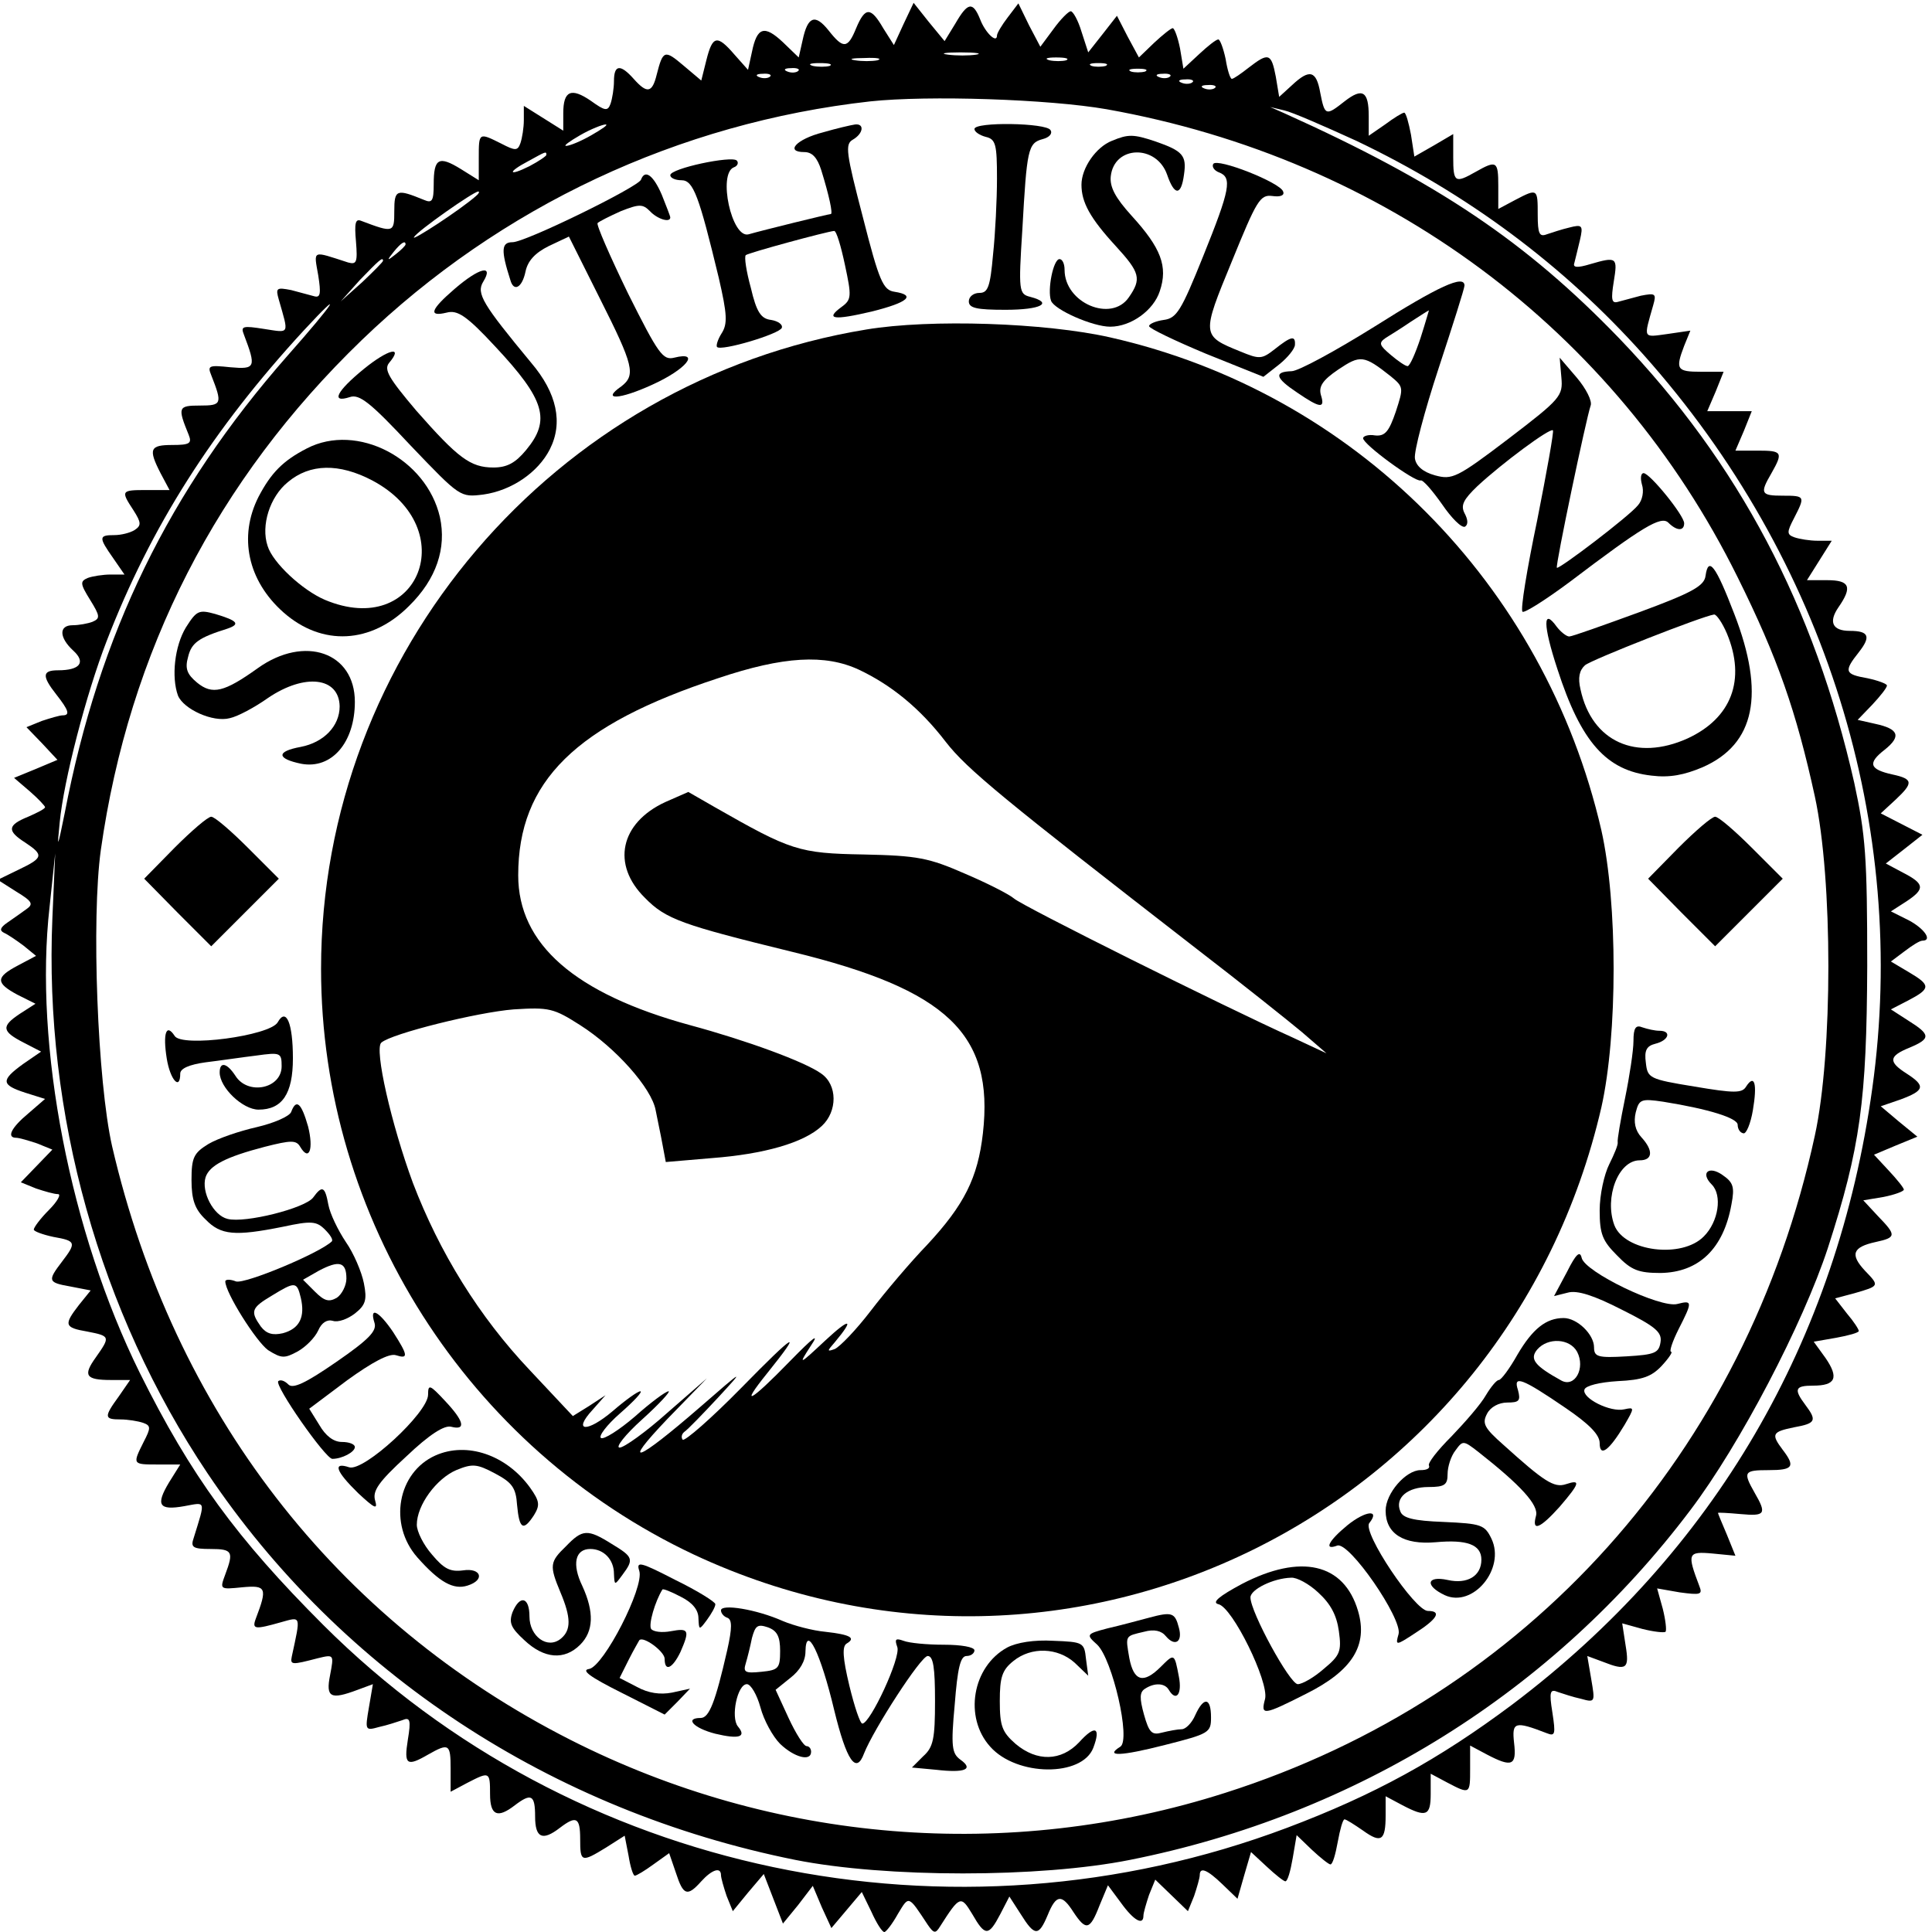 <?xml version="1.0" standalone="no"?>
<!DOCTYPE svg PUBLIC "-//W3C//DTD SVG 20010904//EN"
 "http://www.w3.org/TR/2001/REC-SVG-20010904/DTD/svg10.dtd">
<svg version="1.0" xmlns="http://www.w3.org/2000/svg"
 width="343pt" height="343pt" viewBox="0 0 343 343"
 preserveAspectRatio="xMidYMid meet">
<g transform="translate(0,343) scale(0.1,-0.1)"
fill="#000000" stroke="none">
<path d="M1604 3387 l-17 -37 -19 30 c-22 38 -32 38 -48 0 -15 -37 -23 -37
-49 -4 -24 30 -37 25 -46 -17 l-7 -31 -28 27 c-33 31 -46 27 -55 -17 l-7 -32
-24 27 c-31 36 -39 34 -50 -10 l-9 -36 -32 27 c-33 28 -36 27 -47 -16 -8 -33
-17 -35 -41 -8 -24 27 -35 25 -35 -4 0 -13 -3 -31 -6 -40 -5 -14 -10 -13 -35
5 -35 24 -49 18 -49 -22 l0 -31 -35 22 -35 22 0 -25 c0 -14 -3 -32 -6 -41 -5
-14 -9 -14 -34 -1 -40 20 -40 20 -40 -25 l0 -40 -32 20 c-39 24 -48 19 -48
-27 0 -30 -3 -34 -17 -28 -49 20 -53 19 -53 -20 0 -38 -1 -39 -59 -17 -10 4
-12 -4 -9 -37 3 -37 1 -41 -14 -37 -65 21 -61 23 -53 -23 5 -32 4 -40 -7 -37
-7 2 -26 7 -41 11 -26 5 -28 4 -22 -17 18 -63 20 -59 -26 -52 -38 6 -42 5 -36
-10 22 -58 21 -62 -24 -58 -38 4 -41 3 -34 -14 20 -51 19 -54 -20 -54 -39 0
-40 -3 -20 -52 6 -15 2 -18 -29 -18 -40 0 -43 -7 -21 -50 l16 -30 -41 0 c-45
0 -46 -1 -23 -36 14 -22 14 -27 2 -35 -8 -5 -24 -9 -36 -9 -28 0 -28 -4 -2
-41 l20 -29 -25 0 c-13 0 -32 -3 -40 -6 -14 -6 -14 -10 4 -39 18 -29 18 -33 4
-39 -8 -3 -24 -6 -35 -6 -25 0 -24 -22 1 -45 23 -21 12 -35 -27 -35 -28 0 -29
-10 -3 -43 22 -28 25 -37 11 -37 -5 0 -22 -5 -37 -10 l-27 -11 28 -29 27 -29
-38 -16 -39 -16 28 -24 c15 -13 27 -26 27 -28 0 -3 -14 -10 -30 -17 -37 -15
-38 -25 -5 -46 33 -22 32 -27 -12 -48 l-37 -18 33 -21 c28 -17 31 -22 18 -31
-8 -6 -24 -17 -34 -24 -13 -9 -14 -14 -6 -18 7 -3 23 -14 35 -23 l22 -18 -32
-17 c-40 -21 -40 -31 -1 -52 l32 -16 -28 -18 c-33 -22 -32 -31 7 -51 l31 -16
-32 -22 c-40 -29 -39 -37 4 -51 l35 -11 -30 -26 c-30 -25 -39 -43 -21 -43 5 0
22 -5 37 -10 l27 -11 -28 -29 -28 -29 27 -11 c15 -5 32 -10 39 -10 6 0 -1 -13
-16 -28 -15 -15 -27 -31 -27 -35 0 -3 16 -9 35 -13 40 -7 41 -10 15 -44 -26
-34 -25 -37 15 -44 l36 -7 -21 -26 c-27 -35 -26 -40 15 -47 41 -8 41 -9 15
-46 -23 -32 -18 -40 27 -40 l34 0 -20 -29 c-27 -37 -26 -41 3 -41 13 0 31 -3
40 -6 14 -5 14 -9 1 -34 -20 -40 -20 -40 25 -40 l40 0 -20 -32 c-24 -40 -18
-50 27 -42 39 7 38 12 17 -56 -6 -17 -2 -20 30 -20 39 0 41 -5 26 -45 -10 -27
-10 -27 30 -23 43 4 45 -1 24 -56 -7 -19 -1 -19 45 -6 36 10 35 13 19 -61 -3
-15 0 -15 46 -3 29 7 29 7 22 -30 -8 -40 1 -44 49 -26 l27 10 -7 -41 c-7 -41
-7 -42 18 -35 14 3 32 9 41 12 14 6 16 1 10 -35 -7 -44 -2 -48 36 -26 37 21
40 19 40 -25 l0 -41 30 16 c39 20 40 20 40 -20 0 -38 13 -44 44 -20 29 22 36
19 36 -20 0 -38 13 -44 44 -20 29 22 36 19 36 -20 0 -41 2 -42 46 -15 l33 21
7 -36 c3 -19 8 -35 11 -35 3 0 18 9 33 20 l28 20 12 -35 c13 -40 20 -43 45
-15 19 21 35 26 35 11 0 -5 5 -22 10 -37 l11 -27 27 33 28 33 17 -44 17 -44
27 33 26 34 16 -38 17 -37 27 32 27 32 17 -35 c9 -20 19 -36 23 -36 3 0 14 14
24 32 20 33 18 34 53 -19 11 -16 14 -16 22 -3 35 55 37 55 57 22 23 -40 29
-40 50 0 l16 31 20 -31 c25 -40 32 -40 48 -2 15 37 25 38 46 5 22 -33 29 -32
46 12 l15 36 23 -31 c23 -32 40 -41 40 -23 0 5 5 22 10 37 l11 27 29 -28 29
-28 11 27 c5 15 10 32 10 37 0 15 13 10 40 -16 l27 -26 12 42 12 41 28 -26
c15 -14 30 -26 33 -26 4 0 9 18 13 41 l7 41 27 -26 c15 -14 30 -26 33 -26 4 0
9 18 13 40 4 22 9 40 12 40 3 0 17 -9 33 -20 32 -23 40 -18 40 27 l0 34 30
-16 c42 -22 50 -19 50 20 l0 36 30 -16 c40 -21 40 -20 40 25 l0 41 30 -16 c44
-23 53 -20 48 21 -4 37 1 39 58 17 15 -6 16 -2 10 37 -6 37 -4 42 10 36 9 -3
27 -9 41 -12 25 -7 25 -6 18 35 l-7 41 27 -10 c43 -17 48 -13 41 29 l-6 39 36
-10 c20 -5 38 -7 41 -5 2 3 0 21 -5 41 l-10 36 40 -7 c37 -5 41 -4 35 11 -22
58 -21 62 23 58 l41 -4 -15 37 c-9 21 -16 38 -16 39 0 1 18 0 40 -2 44 -4 47
0 25 38 -21 37 -19 40 25 40 43 0 48 6 25 36 -21 28 -19 32 20 40 39 7 41 12
20 40 -21 28 -18 34 14 34 40 0 46 14 22 49 l-21 29 40 7 c22 4 40 9 40 12 0
3 -9 17 -21 31 l-21 27 34 9 c45 13 45 13 19 40 -27 29 -22 42 19 51 37 8 37
12 4 46 l-26 28 36 6 c20 4 36 10 36 13 0 3 -12 18 -27 34 l-26 28 38 16 39
16 -33 27 -32 27 35 12 c43 16 45 24 11 46 -33 21 -32 31 5 46 38 16 38 23 -2
48 l-31 20 31 16 c40 21 40 27 1 50 l-32 19 24 18 c13 10 27 19 32 19 18 0 4
21 -24 36 l-32 16 28 18 c33 22 32 31 -7 51 l-30 16 32 25 33 26 -37 19 -37
19 26 24 c32 30 32 37 -5 45 -41 9 -45 20 -14 44 30 24 25 37 -17 46 l-31 7
26 27 c14 15 26 30 26 34 0 3 -16 9 -35 13 -40 7 -42 12 -15 46 22 28 18 38
-16 38 -31 0 -38 16 -20 42 25 36 20 48 -20 48 l-36 0 22 35 22 35 -25 0 c-14
0 -32 3 -41 6 -14 5 -14 9 -1 34 20 39 20 40 -20 40 -39 0 -41 4 -20 40 21 37
19 40 -24 40 l-40 0 15 35 14 35 -39 0 -40 0 15 35 14 35 -40 0 c-43 0 -46 4
-30 46 l11 27 -41 -6 c-44 -6 -42 -9 -25 51 6 21 4 22 -22 17 -15 -4 -34 -9
-41 -11 -11 -3 -12 5 -7 36 7 43 6 45 -42 31 -23 -7 -31 -6 -28 2 2 7 6 25 10
41 6 26 4 28 -19 22 -13 -3 -31 -9 -40 -12 -13 -5 -16 1 -16 35 0 46 0 47 -40
26 l-30 -16 0 41 c0 44 -3 46 -40 25 -37 -21 -40 -19 -40 26 l0 41 -34 -20
-35 -20 -6 39 c-4 21 -9 39 -12 39 -3 0 -18 -9 -34 -21 l-29 -20 0 35 c0 44
-11 51 -43 26 -33 -26 -35 -26 -43 15 -7 40 -19 43 -50 14 l-23 -21 -6 36 c-8
42 -13 43 -48 16 -14 -11 -27 -20 -30 -20 -3 0 -8 16 -11 35 -4 19 -10 35 -13
35 -4 0 -19 -12 -34 -26 l-28 -26 -6 36 c-4 20 -10 36 -13 36 -3 0 -18 -12
-33 -26 l-27 -26 -20 37 -19 37 -25 -32 -26 -33 -12 37 c-6 20 -15 36 -19 36
-4 0 -18 -14 -31 -32 l-23 -31 -20 38 -19 39 -19 -25 c-10 -13 -19 -28 -19
-32 0 -15 -21 5 -30 29 -13 32 -22 30 -44 -8 l-19 -31 -28 34 -27 34 -18 -38z
m129 -54 c-13 -2 -35 -2 -50 0 -16 2 -5 4 22 4 28 0 40 -2 28 -4z m-175 -10
c-10 -2 -28 -2 -40 0 -13 2 -5 4 17 4 22 1 32 -1 23 -4z m335 0 c-7 -2 -21 -2
-30 0 -10 3 -4 5 12 5 17 0 24 -2 18 -5z m-420 -10 c-7 -2 -21 -2 -30 0 -10 3
-4 5 12 5 17 0 24 -2 18 -5z m490 0 c-7 -2 -19 -2 -25 0 -7 3 -2 5 12 5 14 0
19 -2 13 -5z m-546 -9 c-3 -3 -12 -4 -19 -1 -8 3 -5 6 6 6 11 1 17 -2 13 -5z
m616 -1 c-7 -2 -19 -2 -25 0 -7 3 -2 5 12 5 14 0 19 -2 13 -5z m-666 -9 c-3
-3 -12 -4 -19 -1 -8 3 -5 6 6 6 11 1 17 -2 13 -5z m710 0 c-3 -3 -12 -4 -19
-1 -8 3 -5 6 6 6 11 1 17 -2 13 -5z m40 -10 c-3 -3 -12 -4 -19 -1 -8 3 -5 6 6
6 11 1 17 -2 13 -5z m40 -10 c-3 -3 -12 -4 -19 -1 -8 3 -5 6 6 6 11 1 17 -2
13 -5z m-192 -38 c494 -88 902 -390 1120 -831 71 -143 104 -238 137 -389 32
-147 32 -456 0 -602 -122 -563 -510 -996 -1047 -1167 -385 -123 -801 -89
-1162 94 -418 212 -705 584 -814 1054 -26 115 -37 404 -20 526 50 353 206 657
463 905 247 238 563 386 903 424 103 11 317 4 420 -14z m443 -56 c197 -94 367
-220 510 -380 323 -362 471 -836 406 -1302 -62 -449 -281 -824 -639 -1094
-131 -98 -246 -161 -400 -219 -595 -224 -1268 -82 -1711 360 -154 154 -235
265 -326 448 -123 249 -188 581 -160 827 l10 95 -5 -115 c-15 -347 84 -700
275 -985 238 -355 611 -600 1044 -687 161 -32 434 -32 594 0 402 80 752 299
995 621 88 116 200 331 244 465 58 179 69 263 70 501 0 195 -3 232 -23 325
-71 314 -205 568 -417 789 -166 172 -322 277 -595 400 l-25 11 25 -6 c14 -3
71 -28 128 -54z m-1358 10 c-19 -11 -39 -19 -45 -19 -5 0 6 8 25 19 19 11 40
19 45 19 6 0 -6 -8 -25 -19z m-80 -35 c0 -2 -13 -11 -30 -20 -38 -19 -40 -11
-2 9 31 17 32 18 32 11z m-125 -73 c-27 -24 -116 -82 -110 -73 6 11 106 81
114 81 3 0 1 -4 -4 -8z m-125 -86 c0 -2 -8 -10 -17 -17 -16 -13 -17 -12 -4 4
13 16 21 21 21 13z m-40 -29 c0 -2 -17 -19 -37 -38 l-38 -34 34 38 c33 34 41
42 41 34z m-170 -169 c-210 -239 -334 -493 -395 -811 -13 -64 -14 -66 -9 -17
7 74 47 228 83 321 79 205 189 377 350 552 75 81 56 51 -29 -45z"/>
<path d="M1461 3195 c-47 -12 -68 -35 -33 -35 14 0 23 -10 30 -32 14 -45 21
-78 17 -78 -4 0 -122 -29 -146 -36 -30 -8 -55 108 -26 119 6 2 9 8 5 12 -9 9
-118 -14 -118 -26 0 -5 9 -9 20 -9 21 0 31 -28 66 -173 15 -65 16 -82 5 -99
-7 -11 -10 -22 -8 -24 7 -8 111 23 115 34 2 6 -7 12 -19 14 -18 2 -26 14 -36
57 -8 29 -12 55 -9 58 4 4 144 42 157 43 4 0 12 -27 19 -60 12 -56 12 -62 -6
-75 -30 -22 -14 -24 54 -8 64 16 79 29 40 35 -20 3 -27 18 -56 132 -30 115
-32 130 -18 138 19 11 21 29 4 27 -7 -1 -33 -7 -57 -14z"/>
<path d="M1730 3201 c0 -5 9 -11 20 -14 18 -4 20 -14 20 -74 0 -37 -3 -98 -7
-135 -5 -57 -9 -68 -24 -68 -11 0 -19 -7 -19 -15 0 -12 14 -15 65 -15 63 0 86
12 44 23 -20 5 -21 10 -14 119 8 143 10 154 36 161 12 3 18 10 14 16 -7 13
-135 15 -135 2z"/>
<path d="M1974 3180 c-28 -11 -54 -48 -54 -78 0 -31 15 -59 61 -109 43 -47 46
-58 23 -91 -31 -45 -114 -10 -114 49 0 11 -4 19 -9 19 -11 0 -22 -55 -15 -74
6 -16 74 -46 105 -46 37 0 77 29 88 63 15 44 2 77 -50 134 -29 32 -39 51 -37
70 6 55 81 57 100 3 13 -38 25 -38 30 0 5 34 -2 42 -51 59 -39 13 -48 13 -77
1z"/>
<path d="M2154 3139 c-3 -5 2 -12 10 -15 24 -9 20 -30 -28 -149 -39 -97 -47
-110 -70 -113 -14 -2 -26 -7 -26 -11 0 -4 46 -26 101 -49 l102 -41 28 22 c15
12 28 28 28 35 1 17 -7 15 -36 -8 -23 -18 -27 -18 -61 -4 -69 28 -69 29 -15
160 44 108 50 119 72 116 14 -2 22 1 19 8 -5 16 -117 60 -124 49z"/>
<path d="M1138 3111 c-5 -13 -205 -111 -228 -111 -20 0 -21 -14 -4 -67 6 -22
21 -14 27 15 4 19 17 33 41 45 l36 17 55 -110 c60 -119 64 -136 38 -156 -36
-25 -4 -24 55 3 60 27 87 60 39 48 -20 -5 -28 6 -82 114 -32 66 -57 123 -54
125 3 3 21 12 41 21 33 13 39 13 52 0 13 -14 36 -21 36 -11 0 2 -7 20 -15 40
-15 35 -30 46 -37 27z"/>
<path d="M807 2917 c-43 -37 -47 -50 -14 -42 19 5 35 -5 86 -60 89 -95 99
-131 55 -184 -19 -23 -34 -31 -58 -31 -41 0 -63 17 -137 101 -49 58 -58 73
-48 85 26 31 -2 24 -45 -11 -49 -40 -59 -61 -25 -50 17 6 37 -10 108 -86 88
-92 88 -92 129 -87 50 7 97 39 118 80 24 47 13 100 -33 154 -86 104 -98 123
-85 144 19 31 -7 25 -51 -13z"/>
<path d="M2440 2850 c-69 -43 -135 -79 -147 -79 -32 -1 -29 -12 10 -38 41 -28
50 -29 42 -4 -4 15 3 26 31 45 39 26 45 26 93 -12 23 -19 23 -20 9 -63 -12
-35 -19 -44 -37 -42 -11 2 -21 -1 -21 -5 0 -11 92 -78 102 -75 4 2 21 -18 38
-42 17 -25 35 -43 41 -40 6 4 5 13 -1 24 -7 14 -2 24 23 48 43 40 129 104 134
99 2 -2 -11 -74 -28 -160 -18 -86 -30 -159 -26 -162 3 -3 41 21 84 53 128 97
162 118 175 105 15 -15 28 -15 28 -1 0 14 -61 89 -72 89 -5 0 -6 -9 -3 -20 4
-12 1 -28 -7 -37 -15 -19 -140 -114 -144 -111 -3 3 52 265 60 288 3 8 -8 30
-25 50 l-30 35 3 -35 c3 -33 -1 -38 -94 -109 -92 -70 -100 -73 -130 -65 -22 6
-34 17 -36 30 -2 12 17 84 42 160 25 76 46 142 46 147 0 20 -46 -1 -160 -73z
m82 -20 c-9 -27 -19 -50 -23 -50 -4 0 -17 9 -30 20 -20 17 -22 21 -9 30 8 5
29 18 45 29 17 11 31 20 32 20 0 1 -6 -21 -15 -49z"/>
<path d="M1538 2845 c-555 -91 -968 -575 -968 -1135 0 -443 260 -851 662
-1040 667 -312 1444 71 1611 794 29 129 29 363 0 492 -101 438 -439 777 -872
875 -115 26 -319 33 -433 14z m-13 -604 c57 -27 108 -68 154 -128 38 -49 103
-102 446 -368 78 -60 162 -127 186 -147 l44 -38 -60 28 c-124 56 -481 234
-495 247 -8 7 -47 27 -87 44 -64 28 -84 32 -180 34 -115 2 -129 7 -264 84
l-47 27 -41 -18 c-80 -37 -96 -111 -36 -170 37 -38 66 -48 262 -96 275 -67
358 -146 338 -322 -9 -79 -33 -127 -99 -198 -29 -30 -74 -83 -100 -117 -26
-34 -55 -64 -64 -68 -14 -5 -14 -4 0 12 36 43 27 44 -17 3 -47 -44 -48 -44
-26 -10 17 25 6 17 -37 -27 -70 -72 -90 -83 -40 -21 65 81 51 73 -46 -26 -53
-54 -100 -95 -104 -92 -3 4 -2 10 3 14 6 4 33 32 60 61 48 52 46 51 -32 -17
-113 -98 -142 -109 -58 -21 l70 72 -70 -61 c-38 -34 -77 -62 -85 -62 -8 0 10
23 40 50 30 27 51 50 47 50 -5 0 -32 -20 -60 -45 -28 -24 -55 -41 -60 -38 -5
3 10 23 34 44 24 21 40 38 36 39 -5 0 -27 -16 -49 -35 -46 -39 -72 -37 -36 2
l23 26 -29 -19 -29 -18 -76 81 c-91 96 -161 210 -208 333 -38 103 -69 238 -56
249 18 16 171 54 235 59 63 4 71 2 118 -28 63 -40 127 -112 134 -151 3 -16 9
-43 12 -60 l6 -32 82 7 c92 7 163 27 195 57 28 26 28 73 -1 93 -29 21 -133 59
-233 86 -205 56 -305 144 -305 266 0 167 102 267 355 350 116 39 190 43 250
15z"/>
<path d="M545 2634 c-43 -22 -64 -44 -86 -86 -36 -71 -19 -149 44 -205 69 -61
156 -56 223 11 49 48 67 103 55 158 -24 104 -147 168 -236 122z m116 -57 c160
-85 83 -282 -84 -212 -40 17 -93 66 -102 96 -12 36 4 87 36 113 39 33 91 34
150 3z"/>
<path d="M3028 2408 c-2 -18 -23 -30 -118 -65 -63 -23 -119 -43 -124 -43 -5 0
-15 8 -22 17 -25 35 -25 4 1 -75 42 -130 87 -180 167 -189 32 -4 58 1 91 15
93 41 111 130 56 272 -33 86 -46 103 -51 68z m38 -103 c34 -82 8 -150 -70
-186 -91 -41 -170 -6 -190 87 -5 21 -2 34 8 43 12 10 208 87 229 90 4 1 15
-15 23 -34z"/>
<path d="M330 2316 c-20 -33 -26 -88 -14 -121 10 -24 62 -48 92 -40 14 3 44
19 68 36 65 44 126 37 127 -15 0 -35 -28 -64 -69 -72 -44 -8 -43 -21 1 -30 54
-10 95 38 95 110 0 88 -89 119 -172 60 -60 -43 -81 -48 -108 -26 -18 15 -22
25 -16 46 6 25 19 34 70 50 23 8 18 14 -22 26 -29 8 -33 6 -52 -24z"/>
<path d="M310 1925 l-54 -55 59 -60 60 -60 60 60 60 60 -55 55 c-30 30 -59 55
-65 55 -6 0 -35 -25 -65 -55z"/>
<path d="M2980 1925 l-54 -55 59 -60 60 -60 60 60 60 60 -55 55 c-30 30 -59
55 -65 55 -6 0 -35 -25 -65 -55z"/>
<path d="M493 1615 c-14 -24 -171 -45 -183 -24 -15 23 -21 4 -14 -40 6 -38 24
-58 24 -27 0 9 16 16 45 20 25 3 65 9 90 12 43 6 45 5 45 -19 0 -40 -60 -52
-82 -17 -15 23 -28 26 -28 6 0 -27 41 -66 69 -66 42 0 61 28 61 91 0 63 -12
91 -27 64z"/>
<path d="M2900 1582 c0 -17 -7 -63 -15 -102 -8 -39 -14 -74 -13 -78 1 -4 -6
-21 -15 -39 -9 -18 -17 -54 -17 -82 0 -42 5 -54 31 -80 25 -26 38 -31 77 -31
68 1 112 43 126 122 6 31 3 39 -16 52 -24 17 -40 4 -19 -17 19 -19 12 -66 -14
-92 -39 -40 -141 -27 -159 20 -18 49 7 115 45 115 23 0 25 17 3 41 -11 12 -14
27 -10 44 6 23 9 25 49 19 81 -13 132 -29 132 -41 0 -7 4 -14 10 -15 5 -2 13
17 17 41 8 47 3 65 -12 42 -7 -12 -21 -12 -92 0 -80 13 -83 15 -86 42 -3 22 1
30 17 34 24 6 29 23 7 23 -8 0 -21 3 -30 6 -12 5 -16 -1 -16 -24z"/>
<path d="M517 1456 c-3 -8 -31 -20 -61 -27 -31 -7 -69 -20 -86 -30 -26 -16
-30 -24 -30 -64 0 -35 6 -52 25 -70 27 -28 52 -30 137 -13 51 11 60 10 75 -5
9 -9 15 -18 12 -21 -22 -21 -154 -76 -170 -71 -10 4 -19 4 -19 0 0 -20 55
-107 76 -122 24 -15 29 -15 53 -2 14 8 30 24 36 37 6 14 16 20 26 17 9 -3 26
3 39 13 19 15 22 24 16 54 -4 20 -18 53 -32 73 -14 21 -28 50 -31 66 -6 33
-11 35 -27 13 -14 -19 -121 -46 -152 -38 -25 6 -47 48 -39 74 7 21 36 36 105
54 47 12 56 12 63 0 16 -27 24 -4 14 36 -12 42 -21 50 -30 26z m98 -296 c0
-12 -8 -28 -17 -34 -14 -8 -22 -6 -39 11 l-21 21 28 16 c36 19 49 16 49 -14z
m-81 -34 c8 -34 -2 -55 -32 -63 -18 -4 -29 -1 -39 12 -19 27 -17 33 20 55 41
25 44 25 51 -4z"/>
<path d="M2782 1172 l-23 -43 24 6 c17 5 47 -5 96 -30 60 -30 72 -40 69 -58
-3 -19 -10 -22 -60 -25 -51 -3 -58 -1 -58 16 0 23 -30 52 -54 52 -31 0 -55
-19 -82 -65 -14 -25 -29 -45 -33 -45 -4 0 -14 -12 -23 -27 -9 -16 -37 -48 -61
-73 -25 -25 -43 -48 -40 -52 2 -5 -4 -8 -15 -8 -26 0 -62 -41 -62 -72 0 -41
32 -61 89 -56 55 5 81 -4 81 -31 0 -29 -25 -44 -60 -36 -37 8 -41 -10 -5 -27
50 -23 108 47 83 100 -12 25 -18 27 -85 30 -54 2 -73 7 -77 19 -10 24 13 43
50 43 29 0 34 4 34 23 0 13 6 32 14 42 13 18 14 18 41 -3 75 -59 107 -94 102
-113 -8 -29 7 -23 42 16 36 42 38 49 11 40 -21 -7 -39 5 -111 70 -34 30 -38
38 -29 55 6 12 21 20 36 20 21 0 24 3 19 22 -9 27 6 22 85 -32 41 -28 60 -47
60 -62 0 -26 17 -13 44 32 18 31 18 32 0 28 -25 -6 -76 20 -71 35 2 7 27 13
59 15 44 2 60 8 78 27 13 14 20 25 17 25 -4 0 2 18 13 40 25 49 25 52 -2 45
-30 -8 -165 57 -170 82 -3 13 -10 7 -26 -25z m18 -142 c15 -29 -4 -64 -28 -51
-47 26 -57 38 -43 55 19 22 58 20 71 -4z"/>
<path d="M665 1081 c4 -14 -10 -29 -68 -69 -55 -38 -77 -48 -85 -40 -7 7 -14
9 -18 6 -7 -8 84 -138 96 -138 17 0 40 12 40 21 0 5 -10 9 -23 9 -15 0 -29 11
-40 30 l-18 29 68 51 c43 31 74 48 86 44 22 -7 22 -1 -5 41 -25 37 -43 47 -33
16z"/>
<path d="M760 954 c0 -32 -114 -137 -140 -129 -30 10 -24 -7 16 -46 29 -27 35
-30 30 -13 -5 17 6 33 55 78 42 40 68 56 80 53 27 -7 23 10 -11 46 -27 29 -30
30 -30 11z"/>
<path d="M773 846 c-67 -30 -84 -122 -32 -181 39 -44 64 -58 89 -50 32 10 24
32 -8 27 -23 -3 -34 3 -55 28 -15 17 -27 41 -27 53 0 35 35 82 70 97 29 12 37
11 69 -6 30 -16 37 -25 39 -56 4 -43 11 -47 30 -18 11 18 10 25 -7 49 -42 58
-112 82 -168 57z"/>
<path d="M2392 722 c-34 -28 -42 -45 -18 -36 21 8 116 -130 109 -157 -6 -21
-5 -21 30 2 39 25 47 39 22 39 -23 0 -117 140 -104 156 20 25 -7 22 -39 -4z"/>
<path d="M1005 685 c-29 -28 -30 -34 -10 -82 19 -45 19 -67 1 -82 -24 -20 -56
4 -56 39 0 35 -17 39 -30 8 -7 -19 -3 -28 21 -50 35 -33 71 -36 99 -8 24 24
25 58 4 104 -19 39 -13 66 14 66 24 0 42 -19 42 -44 1 -21 1 -21 15 -2 21 28
19 32 -19 55 -43 27 -52 26 -81 -4z"/>
<path d="M1135 641 c9 -29 -63 -169 -89 -174 -15 -2 1 -14 57 -42 l77 -39 23
23 22 23 -32 -7 c-21 -4 -42 -1 -62 10 l-31 16 16 32 c9 18 18 33 19 35 7 8
45 -20 45 -33 0 -24 14 -17 28 12 17 39 15 43 -17 37 -16 -3 -31 -1 -35 4 -5
8 7 49 20 70 1 2 16 -4 33 -13 20 -10 31 -23 31 -38 1 -21 1 -22 15 -3 8 11
15 23 15 28 0 4 -32 24 -71 43 -62 32 -70 34 -64 16z"/>
<path d="M2205 618 c-41 -22 -54 -33 -42 -36 25 -5 90 -138 83 -168 -8 -30 -4
-30 73 9 82 41 110 86 92 147 -25 85 -102 102 -206 48z m135 -15 c22 -20 33
-40 37 -69 5 -36 2 -43 -27 -67 -17 -15 -38 -27 -46 -27 -14 0 -84 128 -84
154 0 14 40 34 72 35 10 1 32 -11 48 -26z"/>
<path d="M1280 571 c0 -5 5 -11 11 -13 9 -3 9 -18 0 -58 -21 -92 -32 -120 -47
-120 -29 0 -13 -18 26 -28 42 -10 56 -6 40 13 -13 16 -1 75 16 75 7 0 18 -19
24 -41 6 -23 22 -52 35 -65 25 -24 55 -32 55 -14 0 6 -4 10 -8 10 -5 0 -19 22
-32 50 l-23 50 26 21 c17 13 27 30 27 47 1 50 27 -3 51 -104 22 -90 39 -115
53 -77 17 43 101 173 113 173 10 0 13 -21 13 -80 0 -67 -3 -82 -21 -98 l-20
-20 43 -4 c52 -6 67 1 43 18 -15 11 -17 23 -10 98 5 64 10 86 21 86 8 0 14 5
14 10 0 6 -24 10 -54 10 -30 0 -62 3 -72 7 -14 5 -16 3 -11 -11 7 -18 -48
-136 -62 -136 -4 0 -14 30 -23 67 -12 50 -13 70 -5 75 17 10 7 16 -38 21 -22
2 -56 11 -75 19 -47 21 -110 31 -110 19z m105 -72 c0 -31 -3 -34 -33 -37 -29
-3 -33 -1 -28 15 3 10 8 30 11 45 6 22 10 25 28 19 17 -6 22 -17 22 -42z"/>
<path d="M2040 558 c-19 -5 -52 -14 -74 -19 -38 -10 -38 -11 -18 -29 27 -26
60 -169 41 -181 -29 -18 1 -17 79 3 79 20 82 22 82 49 0 36 -13 37 -28 4 -6
-14 -17 -25 -24 -25 -7 0 -23 -3 -35 -6 -18 -5 -23 0 -32 32 -8 29 -8 40 2 46
17 11 35 10 42 -2 13 -22 24 -8 18 23 -8 42 -8 42 -32 18 -31 -31 -48 -26 -56
15 -7 41 -8 39 26 47 18 5 31 2 39 -8 16 -19 30 -10 23 15 -7 27 -12 29 -53
18z"/>
<path d="M1788 505 c-62 -34 -77 -124 -30 -176 47 -53 163 -54 183 -2 14 37 3
41 -25 10 -32 -34 -75 -35 -113 -3 -24 21 -28 32 -28 76 0 42 4 55 24 71 32
26 79 24 109 -3 l24 -23 -4 30 c-3 29 -5 30 -58 32 -34 2 -65 -3 -82 -12z"/>
</g>
</svg>

